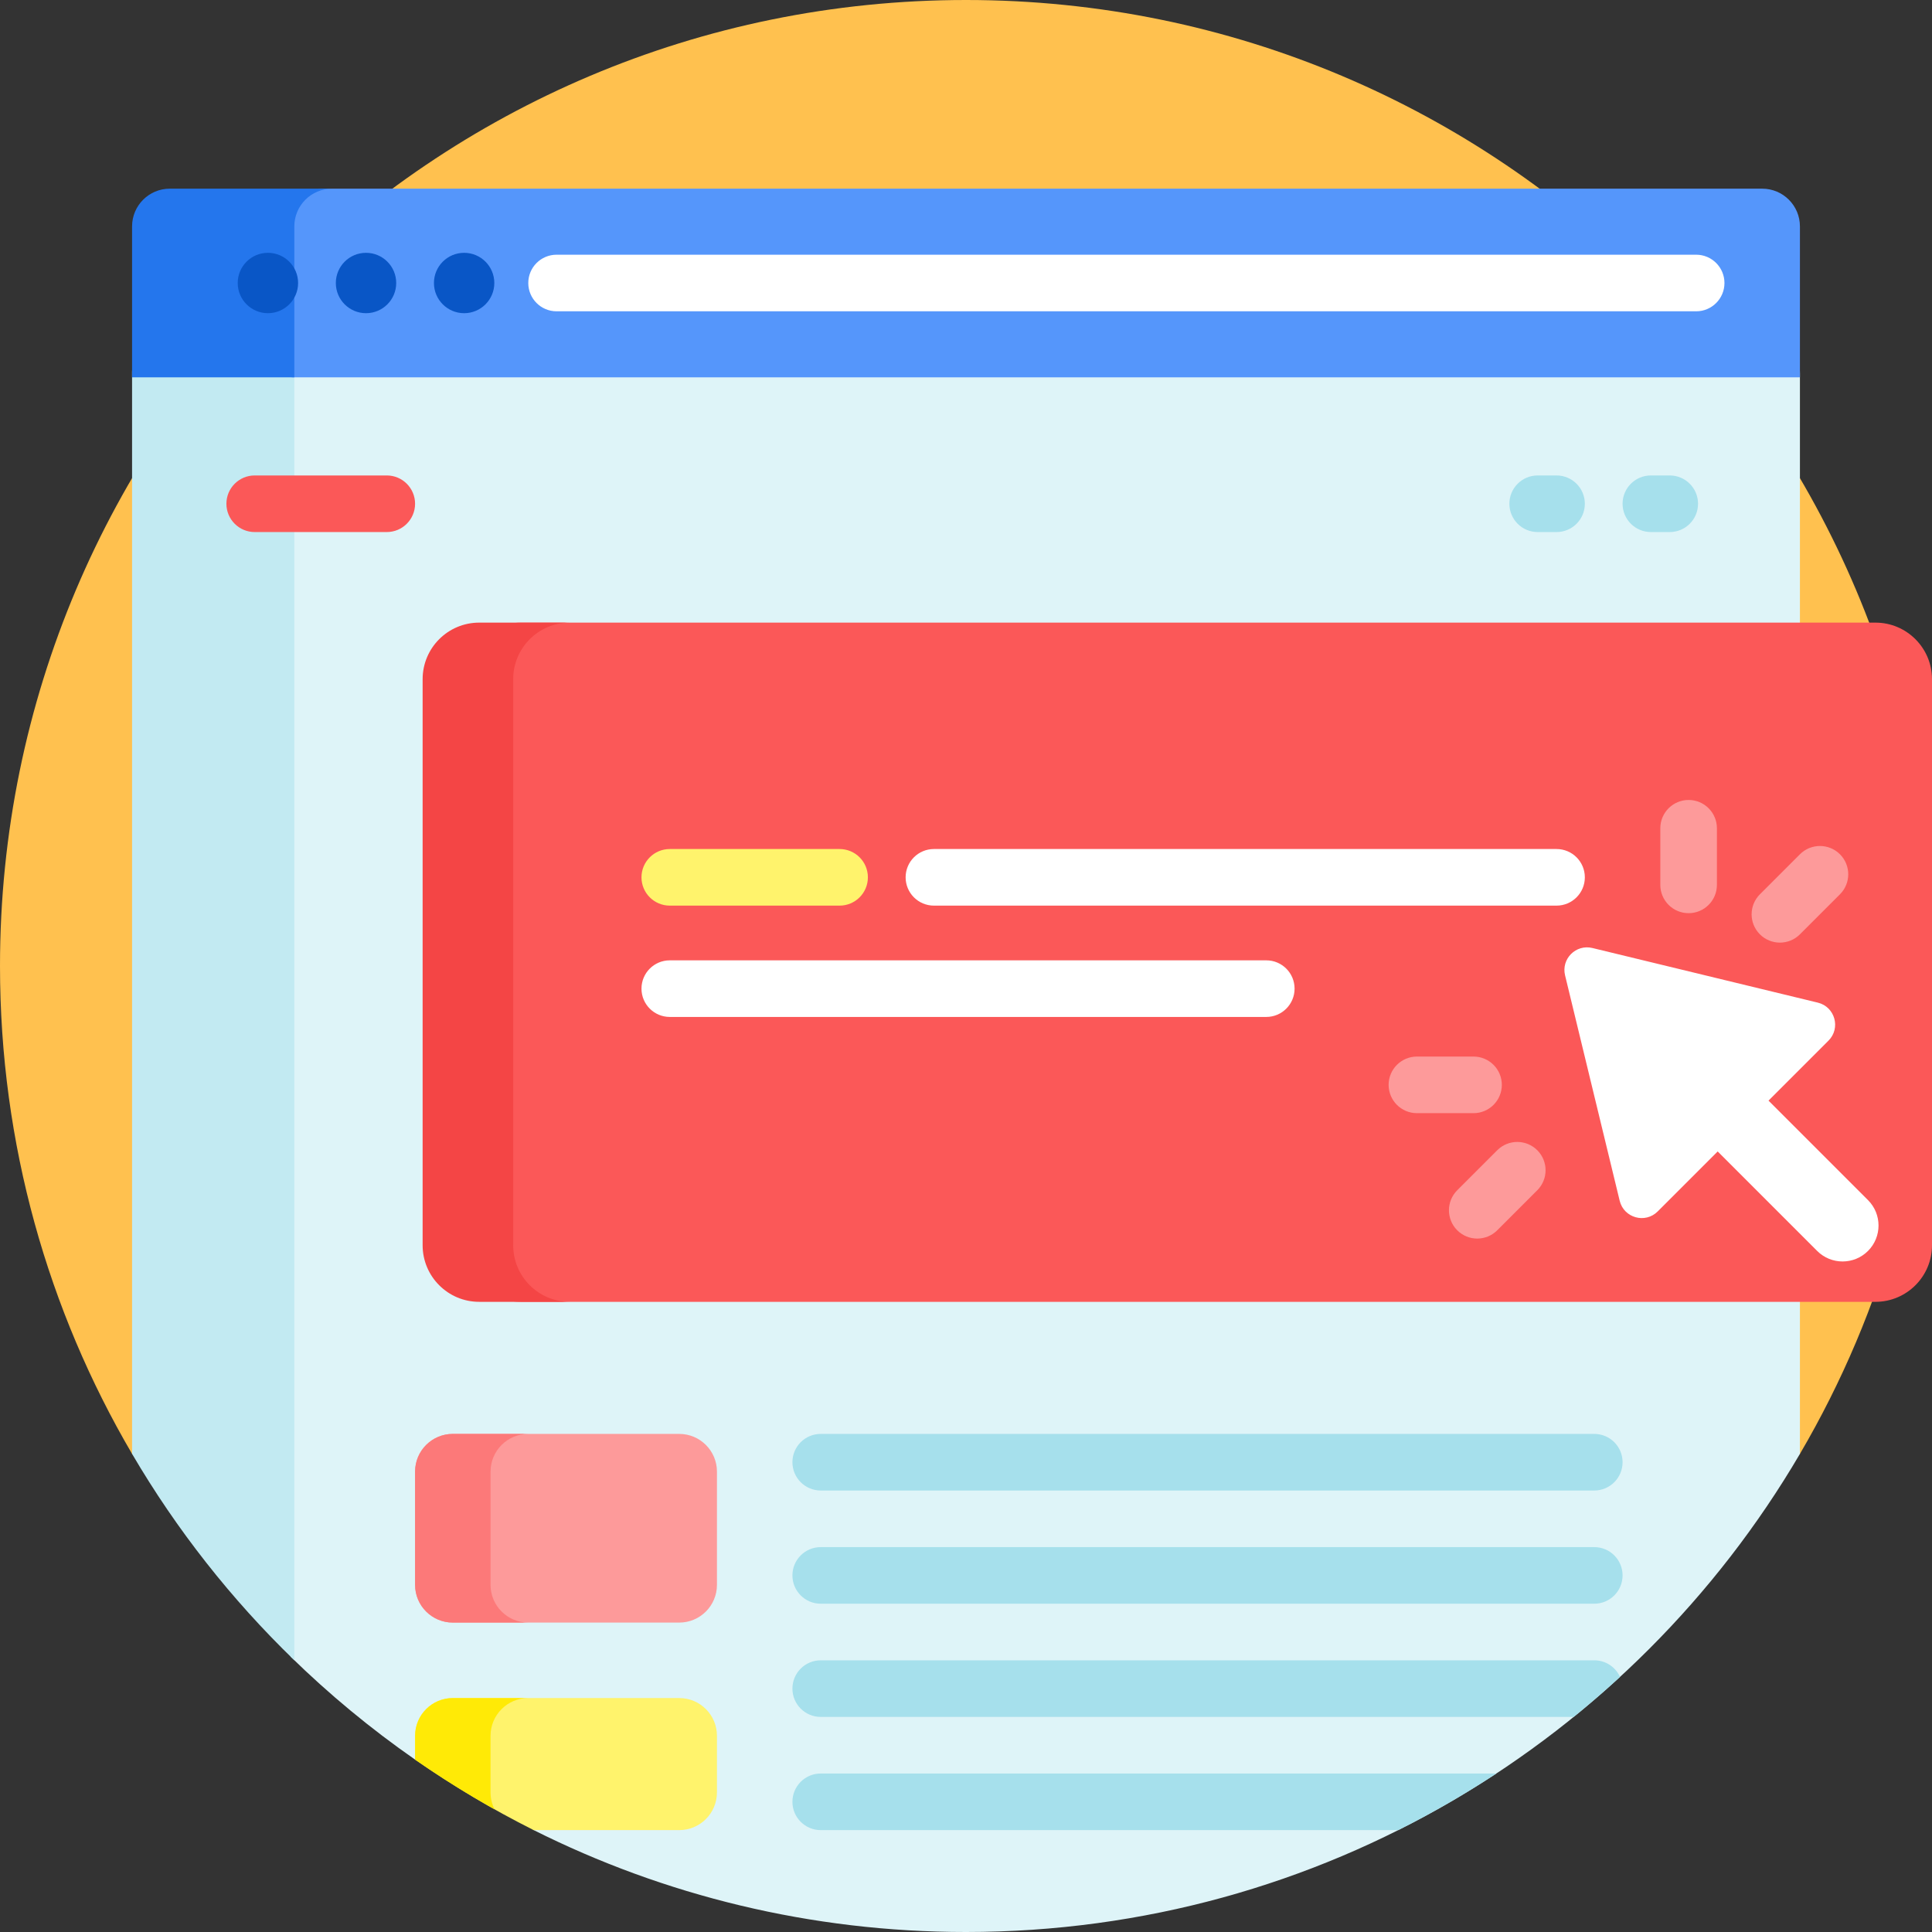 <svg width="512" height="512" viewBox="0 0 512 512" fill="none" xmlns="http://www.w3.org/2000/svg">
<rect x="0" y="0" width="512" height="512" fill="#333333" stroke="none"/>
<g clip-path="url(#clip0_4042_536)">
<path d="M35 385.29C12.754 347.346 0 303.163 0 256C0 114.615 114.615 0 256 0C397.385 0 512 114.615 512 256C512 303.163 499.246 347.346 477 385.29C475.213 388.339 337.409 339 256 339C174.591 339 36.787 388.339 35 385.29Z" fill="#FFC14F"/>
<path d="M477 98.963V385.291C432.556 461.097 350.222 512 256 512C214.82 512 175.91 502.276 141.443 485C140.196 484.375 141.235 480.141 140 479.496C131.402 475.009 123.091 470.047 115.101 464.647C114.156 464.008 110.936 466.963 110 466.312C98.244 458.136 87.206 448.999 77 439.015V86.5H464.537C471.42 86.5 477 92.08 477 98.963Z" fill="#DEF4F8"/>
<path d="M78 98.5V439.989C61.314 423.843 46.818 405.447 35 385.291V98.5C35 92.977 39.477 88.5 45 88.5H68C73.523 88.5 78 92.977 78 98.5Z" fill="#C2EAF2"/>
<path d="M430 133.5C430 129.358 433.358 126 437.5 126H442.5C446.642 126 450 129.358 450 133.5C450 137.642 446.642 141 442.5 141H437.5C433.358 141 430 137.642 430 133.5ZM407.5 141H412.5C416.642 141 420 137.642 420 133.5C420 129.358 416.642 126 412.5 126H407.5C403.358 126 400 129.358 400 133.5C400 137.642 403.358 141 407.5 141ZM422.5 380H217.5C213.358 380 210 383.358 210 387.5C210 391.642 213.358 395 217.5 395H422.5C426.642 395 430 391.642 430 387.5C430 383.358 426.642 380 422.5 380ZM396.552 470H217.5C213.358 470 210 473.358 210 477.5C210 481.642 213.358 485 217.5 485H370.558C379.537 480.5 388.214 475.487 396.552 470ZM422.5 440H217.5C213.358 440 210 443.358 210 447.5C210 451.642 213.358 455 217.5 455H417.057C421.26 451.594 425.353 448.058 429.33 444.397C428.15 441.803 425.535 440 422.5 440ZM217.5 425H422.5C426.642 425 430 421.642 430 417.5C430 413.358 426.642 410 422.5 410H217.5C213.358 410 210 413.358 210 417.5C210 421.642 213.358 425 217.5 425Z" fill="#A6E0EC"/>
<path d="M76 98.383V60C76 54.477 80.477 50 86 50H467C472.523 50 477 54.477 477 60V100H77.617C76.724 100 76 99.276 76 98.383Z" fill="#5596FB"/>
<path d="M78 60V100H35V60C35 54.477 39.477 50 45 50H88C82.477 50 78 54.477 78 60Z" fill="#2476ED"/>
<path d="M457 75C457 79.142 453.642 82.5 449.5 82.5H147.5C143.358 82.5 140 79.142 140 75C140 70.858 143.358 67.5 147.5 67.5H449.5C453.642 67.5 457 70.858 457 75Z" fill="white"/>
<path d="M79 75C79 79.418 75.418 83 71 83C66.582 83 63 79.418 63 75C63 70.582 66.582 67 71 67C75.418 67 79 70.582 79 75ZM97 67C92.582 67 89 70.582 89 75C89 79.418 92.582 83 97 83C101.418 83 105 79.418 105 75C105 70.582 101.418 67 97 67ZM123 67C118.582 67 115 70.582 115 75C115 79.418 118.582 83 123 83C127.418 83 131 79.418 131 75C131 70.582 127.418 67 123 67Z" fill="#0956C6"/>
<path d="M60 133.5C60 129.358 63.358 126 67.5 126H102.5C106.642 126 110 129.358 110 133.5C110 137.642 106.642 141 102.5 141H67.5C63.358 141 60 137.642 60 133.5Z" fill="#FB5858"/>
<path d="M497 345H138C129.716 345 123 338.284 123 330V180C123 171.716 129.716 165 138 165H497C505.284 165 512 171.716 512 180V330C512 338.284 505.284 345 497 345Z" fill="#FB5858"/>
<path d="M151 345H127C118.716 345 112 338.284 112 330V180C112 171.716 118.716 165 127 165H151C142.716 165 136 171.716 136 180V330C136 338.284 142.716 345 151 345Z" fill="#F44545"/>
<path d="M455 219.5V234.5C455 238.642 451.642 242 447.5 242C443.358 242 440 238.642 440 234.5V219.5C440 215.358 443.358 212 447.5 212C451.642 212 455 215.358 455 219.5ZM487.607 226.393C484.678 223.464 479.929 223.464 477 226.393L466.393 237C463.464 239.929 463.464 244.678 466.393 247.607C469.322 250.536 474.071 250.536 477 247.607L487.607 237C490.536 234.071 490.536 229.322 487.607 226.393ZM396.789 304.824L386.182 315.431C383.253 318.36 383.253 323.109 386.182 326.038C389.111 328.967 393.86 328.967 396.789 326.038L407.396 315.431C410.325 312.502 410.325 307.753 407.396 304.824C404.466 301.895 399.718 301.895 396.789 304.824ZM398 287.5C398 283.358 394.642 280 390.5 280H375.5C371.358 280 368 283.358 368 287.5C368 291.642 371.358 295 375.5 295H390.5C394.642 295 398 291.642 398 287.5Z" fill="#FD9A9A"/>
<path d="M170 232.5C170 228.358 173.358 225 177.5 225H222.5C226.642 225 230 228.358 230 232.5C230 236.642 226.642 240 222.5 240H177.5C173.358 240 170 236.642 170 232.5Z" fill="#FFF36C"/>
<path d="M180 430H120C114.477 430 110 425.523 110 420V390C110 384.477 114.477 380 120 380H180C185.523 380 190 384.477 190 390V420C190 425.523 185.523 430 180 430Z" fill="#FD9A9A"/>
<path d="M140 430H120C114.477 430 110 425.523 110 420V390C110 384.477 114.477 380 120 380H140C134.477 380 130 384.477 130 390V420C130 425.523 134.477 430 140 430Z" fill="#FC7979"/>
<path d="M190 460V475C190 480.523 185.523 485 180 485H141.443C130.49 479.51 119.986 473.258 110 466.312V460C110 454.477 114.477 450 120 450H180C185.523 450 190 454.477 190 460Z" fill="#FFF36C"/>
<path d="M120 450H140C134.477 450 130 454.477 130 460V475C130 476.617 130.384 478.145 131.066 479.497C123.819 475.437 116.79 471.035 110 466.313V460C110 454.477 114.477 450 120 450Z" fill="#FFEA06"/>
<path d="M343.077 262C343.077 266.142 339.719 269.5 335.577 269.5H177.5C173.358 269.5 170 266.142 170 262C170 257.858 173.358 254.5 177.5 254.5H335.577C339.719 254.5 343.077 257.858 343.077 262ZM420 232.5C420 228.358 416.642 225 412.5 225H247.5C243.358 225 240 228.358 240 232.5C240 236.642 243.358 240 247.5 240H412.5C416.642 240 420 236.642 420 232.5ZM495.039 318.04L468.675 291.676L484.57 275.781C487.882 272.47 486.292 266.81 481.74 265.707L422.002 251.231C417.637 250.173 413.7 254.11 414.758 258.475L429.234 318.213C430.337 322.765 435.996 324.354 439.308 321.043L455.203 305.148L481.567 331.512C485.288 335.232 491.32 335.232 495.04 331.512C498.759 327.793 498.759 321.761 495.039 318.04Z" fill="white"/>
</g>
<defs>
<clipPath id="clip0_4042_536">
<rect width="512" height="512" fill="white"/>
</clipPath>
</defs>
</svg>
